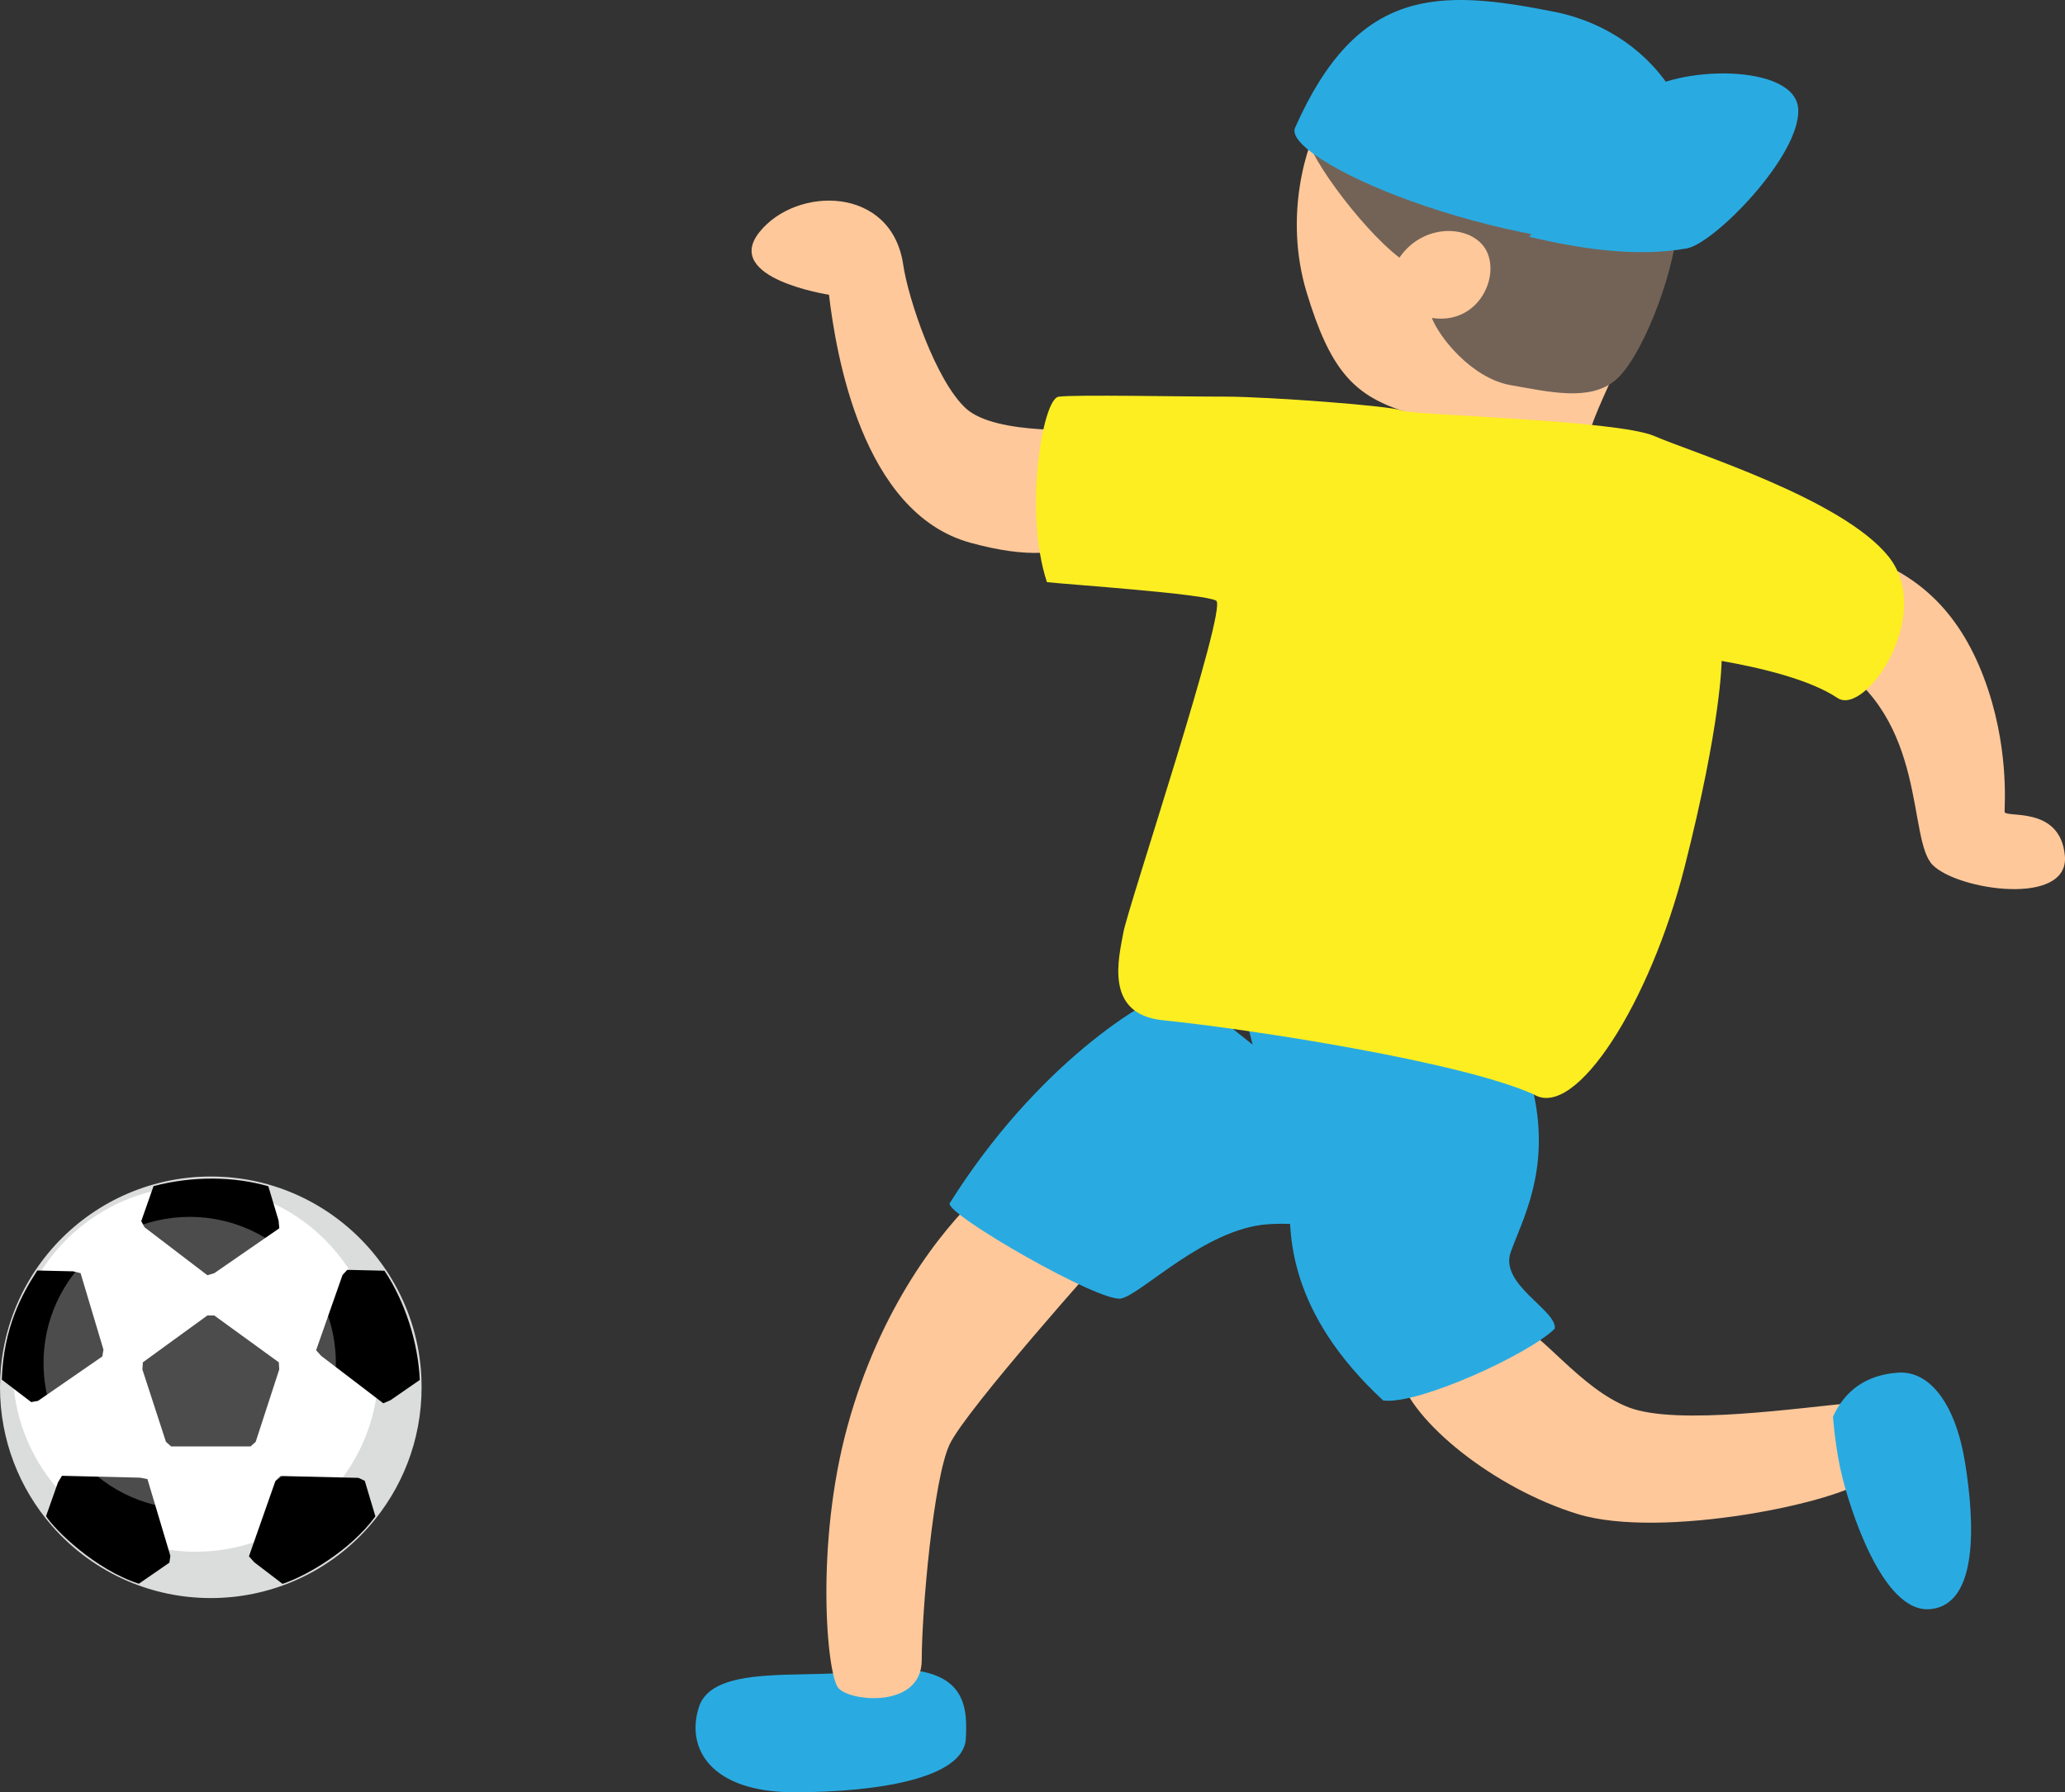 <?xml version="1.0" encoding="utf-8"?>
<!-- Generator: Adobe Illustrator 22.1.0, SVG Export Plug-In . SVG Version: 6.00 Build 0)  -->
<svg version="1.1" id="レイヤー_1" xmlns="http://www.w3.org/2000/svg" xmlns:xlink="http://www.w3.org/1999/xlink" x="0px"
	 y="0px" viewBox="0 0 50 43.406" style="enable-background:new 0 0 50 43.406;" xml:space="preserve">
<rect x="0" y="0" width="50" height="43.406" fill="#333333" stroke="none"/>
<style type="text/css">
	.st0{fill:#FFC89A;}
	.st1{fill:#29ABE2;}
	.st2{fill:#736357;}
	.st3{fill:#FCEE21;}
	.st4{fill:#DBDCDC;}
	.st5{fill:#FFFFFF;}
	.st6{opacity:0.3;fill:#FFFFFF;}
</style>
<g>
	<g>
		<path class="st0" d="M33.884,33.301c0.281,1.123,2.302,2.751,4.323,3.369c2.021,0.618,6.4-0.281,7.074-0.898
			c0.674-0.618,0.898-1.909-0.393-1.797s-4.267,0.561-5.446,0.112s-2.133-1.853-2.751-2.021
			C36.073,31.897,33.884,33.301,33.884,33.301z"/>
		<path class="st1" d="M31.245,28.921c-0.056,0.954-0.056,2.863,2.246,4.997c0.842,0.112,3.537-1.123,4.155-1.74
			c0.056-0.449-1.347-1.067-1.067-1.853c0.281-0.786,0.954-1.965,0.561-3.818c-0.393-1.853-7.186-2.695-7.186-2.695"/>
		<path class="st1" d="M20.69,40.487c-1.282,0.164-3.425-0.168-3.762,0.842c-0.337,1.011,0.281,2.077,2.302,2.077
			s4.098-0.337,4.155-1.291C23.441,41.161,23.329,40.15,20.69,40.487z"/>
		<path class="st1" d="M44.382,34.311c0.281-0.618,0.786-1.011,1.572-1.067c0.786-0.056,1.404,0.786,1.628,2.19
			c0.225,1.404,0.337,3.425-0.842,3.537c-1.179,0.112-1.965-2.526-2.133-3.2C44.438,35.097,44.382,34.311,44.382,34.311z"/>
		<path class="st0" d="M23.722,28.921c-0.954,0.898-2.414,2.751-3.2,5.614c-0.786,2.863-0.505,6.007-0.225,6.344
			s2.021,0.505,2.021-0.674s0.281-4.379,0.674-5.221c0.393-0.842,3.762-4.604,3.762-4.604"/>
		<path class="st0" d="M45,13.426c1.404,0.449,2.414,1.347,3.032,2.976c0.618,1.628,0.505,3.088,0.505,3.256
			c0,0.168,1.347-0.168,1.46,1.067c0.112,1.235-2.583,0.842-3.2,0.225c-0.618-0.618-0.112-3.537-2.47-4.941L45,13.426z"/>
		<path class="st0" d="M26.417,10.394c0,0-2.302,0.168-3.032-0.505c-0.73-0.674-1.393-2.646-1.516-3.481
			c-0.281-1.909-2.583-1.909-3.481-0.786c-0.898,1.123,1.684,1.516,1.684,1.516c0.168,1.404,0.79,5.284,3.425,6.007
			c2.863,0.786,3.088-0.561,3.088-0.561L26.417,10.394z"/>
		<path class="st0" d="M32.031,2.815c-0.401,0.65-0.954,2.414-0.393,4.267s1.123,2.47,2.302,2.863
			c1.179,0.393,0.898,1.123,1.572,1.347c0.674,0.225,2.863-0.112,2.976-0.786c0.112-0.674,1.853-3.818,2.021-5.053
			c0.168-1.235-0.168-3.312-1.74-4.155S33.659,0.176,32.031,2.815z"/>
		<path class="st2" d="M31.638,3.152c-0.153,0.379,1.291,2.358,2.246,3.088c0.618-0.898,1.853-0.786,2.133-0.112
			s-0.281,1.74-1.347,1.572c0.168,0.449,0.954,1.46,1.909,1.628s1.909,0.393,2.526-0.112c0.618-0.505,1.404-2.47,1.516-3.762
			s0.112-4.042-1.965-4.66S32.873-0.217,31.638,3.152z"/>
		<path class="st1" d="M31.357,3.096c-0.323,0.73,4.66,3.032,9.488,2.919c0.954-2.807-0.708-5.228-3.2-5.727
			C34.838-0.273,32.873-0.329,31.357,3.096z"/>
		<path class="st1" d="M37.028,5.734c0.168-0.168,1.74-2.695,2.639-3.425s3.818-0.786,3.874,0.337
			c0.056,1.123-2.03,3.248-2.695,3.369C39.61,6.24,38.207,6.015,37.028,5.734z"/>
		<path class="st1" d="M28.606,23.925c-0.898,0.225-3.537,1.909-5.614,5.221c-0.056,0.281,3.649,2.414,4.155,2.302
			s2.021-1.684,3.537-1.797c1.516-0.112,3.144,0.618,4.042-0.842"/>
		<path class="st3" d="M25.631,9.608c-0.393,0.056-0.842,2.807-0.281,4.491c0.505,0.056,3.818,0.281,4.098,0.449
			c0.281,0.168-2.133,7.411-2.246,8.028c-0.112,0.618-0.477,1.987,0.954,2.133c2.19,0.225,7.242,1.011,8.983,1.797
			c1.011,0.618,2.814-2.215,3.649-5.502c0.898-3.537,0.898-4.997,0.898-4.997c0.954,0.168,2.133,0.449,2.807,0.898
			s2.358-2.021,1.235-3.425c-1.123-1.404-4.772-2.526-5.67-2.919c-0.898-0.393-5.895-0.505-6.12-0.618s-3.256-0.337-4.267-0.337
			C28.662,9.608,26.024,9.552,25.631,9.608z"/>
	</g>
	<g>
		<path class="st4" d="M10.19,33.158c-0.067-0.785-0.312-1.52-0.695-2.164c-0.701-1.179-1.864-2.052-3.239-2.37
			c-0.37-0.085-0.756-0.13-1.152-0.13c-0.385,0-0.76,0.043-1.12,0.124c-1.378,0.309-2.546,1.174-3.254,2.348
			c-0.387,0.641-0.636,1.374-0.708,2.159C0.008,33.281,0,33.439,0,33.599c0,1.28,0.471,2.45,1.249,3.346
			c0.499,0.575,1.125,1.036,1.833,1.342c0.62,0.268,1.304,0.416,2.022,0.416c0.707,0,1.38-0.144,1.992-0.403
			c0.711-0.302,1.339-0.76,1.841-1.331c0.791-0.899,1.271-2.079,1.271-3.37C10.209,33.45,10.202,33.303,10.19,33.158z"/>
		<path class="st5" d="M9.148,32.772c-0.058-0.681-0.271-1.319-0.603-1.877c-0.608-1.023-1.617-1.78-2.809-2.056
			c-0.321-0.074-0.656-0.113-0.999-0.113c-0.334,0-0.659,0.037-0.971,0.107c-1.195,0.268-2.208,1.019-2.823,2.037
			c-0.335,0.556-0.552,1.192-0.615,1.873c-0.012,0.135-0.019,0.272-0.019,0.411c0,1.11,0.409,2.125,1.084,2.902
			c0.433,0.498,0.976,0.899,1.59,1.164c0.538,0.232,1.131,0.361,1.754,0.361c0.613,0,1.197-0.125,1.728-0.35
			c0.617-0.262,1.161-0.659,1.597-1.155c0.686-0.78,1.103-1.803,1.103-2.923C9.165,33.025,9.159,32.898,9.148,32.772z"/>
		<polygon points="6.751,32.994 5.188,31.859 5.021,31.859 3.459,32.994 3.448,33.167 4.018,34.919 4.143,35.031 6.067,35.031 
			6.191,34.919 6.761,33.167 		"/>
		<path d="M3.362,38.356l0.74-0.511l0.023-0.166l-0.555-1.857l-0.181-0.035l-1.889-0.045l-0.097,0.161L1.115,36.72
			C1.321,37.047,2.301,38.014,3.362,38.356z"/>
		<path d="M9.09,36.725l-0.258-0.862L8.68,35.792l-1.886-0.045L6.67,35.863l-0.642,1.829l0.126,0.142l0.687,0.525
			C7.405,38.174,8.475,37.563,9.09,36.725z"/>
		<path d="M9.309,30.775l-0.901-0.021l-0.114,0.124l-0.64,1.823l0.122,0.136l1.505,1.149l0.174-0.075l0.71-0.491
			C10.125,32.523,9.81,31.524,9.309,30.775z"/>
		<path d="M3.718,28.726L3.42,29.575l0.08,0.148l1.521,1.161l0.167-0.049l1.575-1.088l-0.018-0.188l-0.248-0.829
			C5.698,28.497,4.692,28.469,3.718,28.726z"/>
		<path d="M0.043,33.413l0.713,0.544l0.165-0.03l1.556-1.075l0.028-0.166l-0.554-1.852L1.77,30.79l-0.867-0.02
			C0.53,31.343,0.087,32.149,0.043,33.413z"/>
		<path class="st6" d="M8.119,32.704c-0.047-0.545-0.216-1.054-0.482-1.5c-0.486-0.818-1.292-1.423-2.246-1.643
			c-0.257-0.059-0.524-0.09-0.799-0.09c-0.267,0-0.527,0.03-0.777,0.086C2.861,29.77,2.051,30.37,1.56,31.184
			c-0.268,0.445-0.441,0.953-0.491,1.497c-0.01,0.108-0.015,0.218-0.015,0.328c0,0.888,0.327,1.699,0.866,2.32
			c0.346,0.398,0.78,0.719,1.271,0.931c0.43,0.186,0.904,0.289,1.402,0.289c0.49,0,0.957-0.1,1.381-0.28
			c0.493-0.209,0.928-0.527,1.277-0.923c0.549-0.623,0.881-1.441,0.881-2.337C8.132,32.907,8.128,32.805,8.119,32.704z"/>
	</g>
</g>
</svg>
